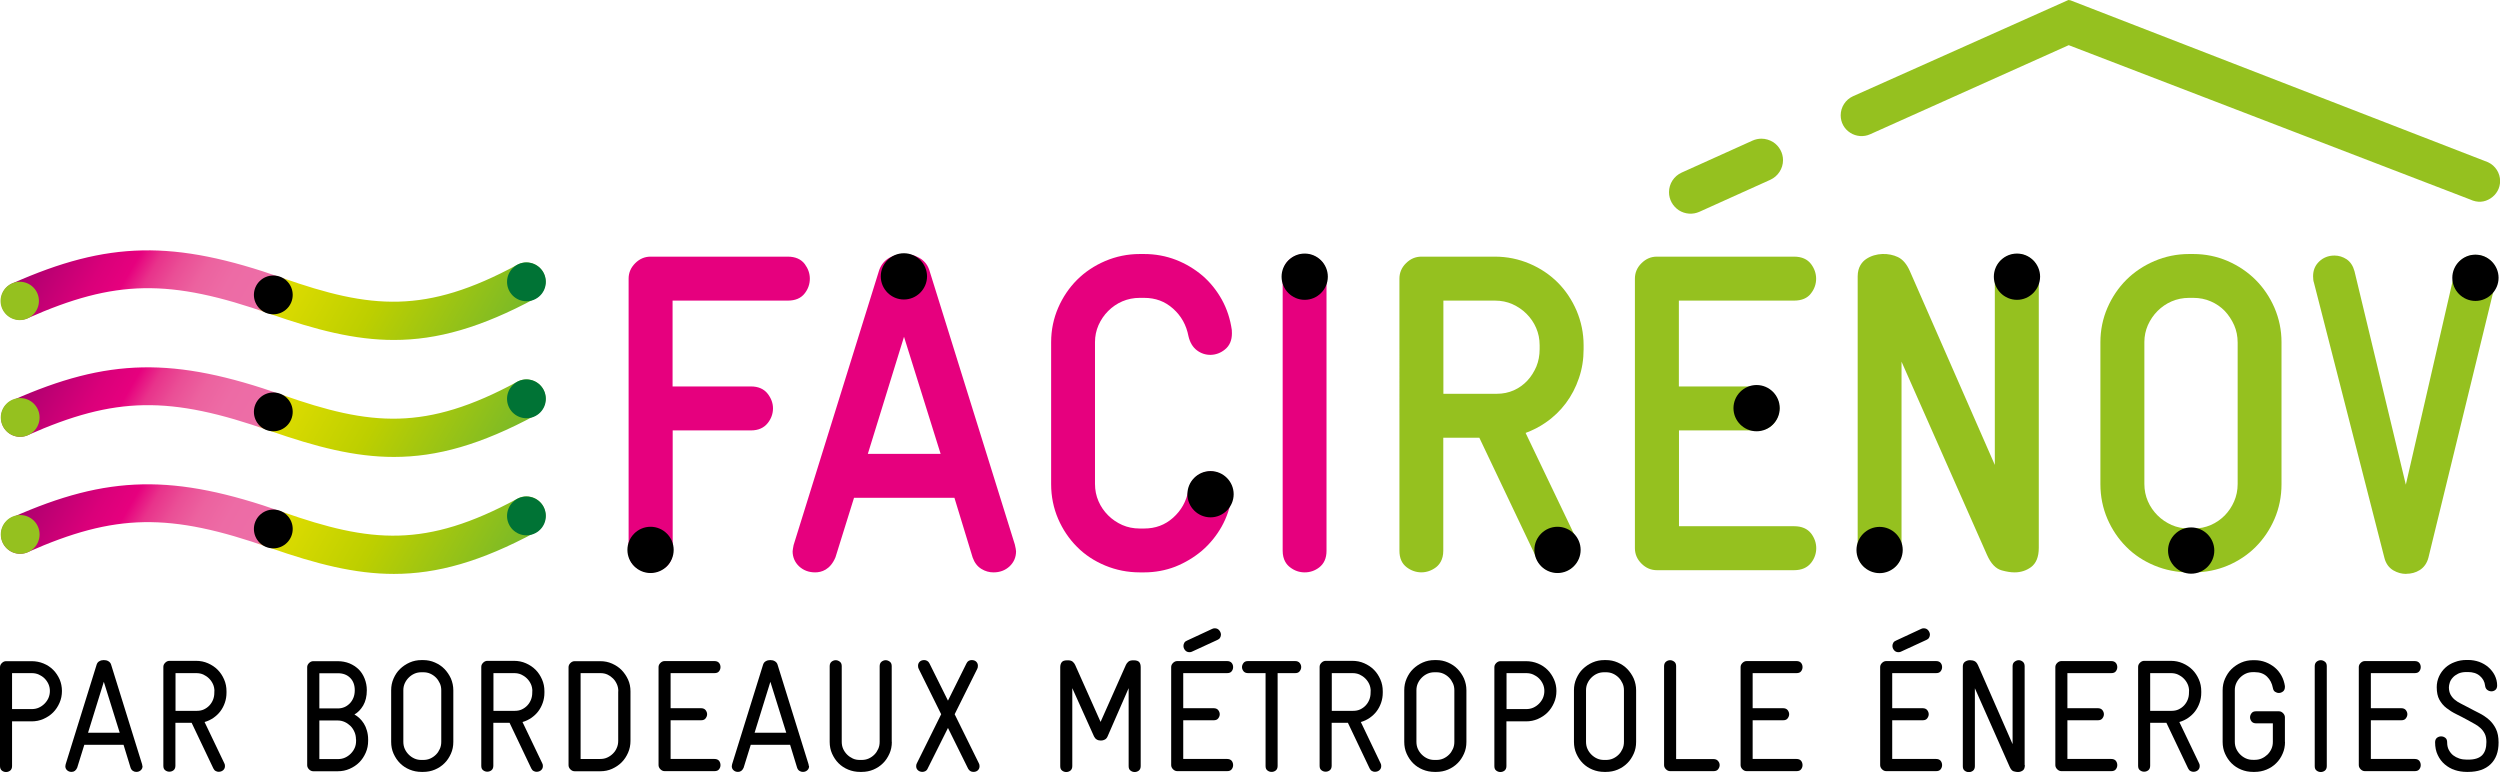 <?xml version="1.0" encoding="utf-8"?>
<!-- Generator: Adobe Illustrator 24.0.1, SVG Export Plug-In . SVG Version: 6.00 Build 0)  -->
<svg version="1.1" id="Calque_1" xmlns="http://www.w3.org/2000/svg" xmlns:xlink="http://www.w3.org/1999/xlink" x="0px" y="0px"
	 viewBox="0 0 228.04 70.42" style="enable-background:new 0 0 228.04 70.42;" xml:space="preserve">
<style type="text/css">
	.st0{fill:#95C11F;}
	.st1{fill:#E6007E;}
	.st2{fill:url(#SVGID_1_);}
	.st3{fill:#007335;}
	.st4{fill:url(#SVGID_2_);}
	.st5{fill:url(#SVGID_3_);}
</style>
<g>
	<g>
		<path class="st0" d="M219.48,52.35c-0.41,0-0.81-0.11-1.18-0.33c-0.4-0.24-0.67-0.62-0.8-1.12l-6.44-25.15
			c-0.05-0.12-0.06-0.28-0.07-0.55c0-0.54,0.18-0.99,0.56-1.35c0.37-0.35,0.83-0.54,1.39-0.54c0,0,0.01,0,0.01,0
			c0.39,0,0.76,0.12,1.1,0.34c0.35,0.24,0.59,0.61,0.72,1.1l4.68,19.46l4.48-19.49c0.13-0.5,0.38-0.88,0.74-1.12
			c0.35-0.23,0.71-0.35,1.08-0.35c0,0,0.01,0,0.01,0c0.55,0,1.02,0.17,1.4,0.52c0.39,0.36,0.59,0.81,0.6,1.35l-0.09,0.5l-6.16,25.25
			c-0.13,0.5-0.4,0.88-0.79,1.13c-0.37,0.23-0.78,0.34-1.23,0.34C219.49,52.35,219.49,52.35,219.48,52.35z"/>
	</g>
</g>
<g>
	<path d="M5.65,63.03c0,0.38-0.07,0.74-0.22,1.08c-0.15,0.34-0.34,0.63-0.59,0.88s-0.54,0.44-0.88,0.59s-0.7,0.22-1.08,0.22H1.1
		v4.08c0,0.18-0.06,0.32-0.17,0.41c-0.12,0.09-0.24,0.13-0.38,0.13s-0.26-0.04-0.38-0.13C0.06,70.2,0,70.06,0,69.88v-9.02
		c0-0.15,0.06-0.27,0.17-0.38s0.24-0.17,0.38-0.17h2.34c0.38,0,0.74,0.07,1.08,0.21c0.34,0.14,0.63,0.33,0.88,0.58
		s0.44,0.54,0.59,0.87C5.58,62.3,5.65,62.66,5.65,63.03z M4.55,63.03c0-0.22-0.04-0.43-0.13-0.63s-0.21-0.37-0.36-0.52
		c-0.15-0.15-0.33-0.26-0.52-0.35c-0.2-0.09-0.41-0.13-0.65-0.13H1.1v3.28h1.79c0.23,0,0.45-0.04,0.65-0.13
		c0.2-0.09,0.37-0.21,0.52-0.36c0.15-0.15,0.27-0.32,0.36-0.52C4.5,63.48,4.55,63.27,4.55,63.03z"/>
	<path d="M13,69.89c0,0.15-0.05,0.27-0.16,0.37s-0.24,0.15-0.41,0.15c-0.11,0-0.21-0.03-0.3-0.09c-0.1-0.06-0.17-0.15-0.22-0.29
		l-0.64-2.09H7.69l-0.65,2.09c-0.11,0.25-0.28,0.38-0.51,0.38c-0.17,0-0.3-0.05-0.41-0.15s-0.16-0.22-0.16-0.37
		c0-0.01,0-0.03,0.01-0.06s0.01-0.07,0.02-0.12l2.83-9.1c0.05-0.14,0.13-0.24,0.25-0.3c0.12-0.07,0.25-0.1,0.4-0.1
		c0.16,0,0.29,0.03,0.41,0.1c0.12,0.07,0.21,0.17,0.25,0.3l2.83,9.1c0.01,0.05,0.02,0.09,0.02,0.12S13,69.88,13,69.89z M9.47,62.19
		l-1.44,4.65h2.89L9.47,62.19z"/>
	<path d="M20.66,63.19c0,0.32-0.05,0.62-0.15,0.91c-0.1,0.29-0.23,0.54-0.41,0.78c-0.17,0.23-0.39,0.43-0.63,0.6
		c-0.25,0.17-0.52,0.3-0.81,0.38l1.8,3.76c0.04,0.07,0.06,0.15,0.06,0.25c0,0.16-0.05,0.28-0.16,0.38c-0.11,0.1-0.25,0.15-0.42,0.15
		c-0.09,0-0.17-0.02-0.26-0.07c-0.09-0.04-0.16-0.12-0.22-0.24l-1.98-4.16h-1.48v3.92c0,0.18-0.06,0.32-0.17,0.41
		c-0.12,0.09-0.24,0.13-0.38,0.13s-0.26-0.04-0.38-0.13c-0.12-0.09-0.17-0.22-0.17-0.41v-9.02c0-0.15,0.06-0.27,0.17-0.38
		s0.24-0.17,0.38-0.17h2.44c0.38,0,0.74,0.07,1.08,0.22s0.63,0.34,0.88,0.59s0.44,0.54,0.59,0.88s0.22,0.7,0.22,1.08V63.19z
		 M19.56,63.06c0-0.23-0.04-0.45-0.13-0.65c-0.09-0.2-0.21-0.37-0.36-0.52s-0.33-0.27-0.52-0.36c-0.2-0.09-0.41-0.13-0.65-0.13
		h-1.89v3.44h1.95c0.23,0,0.45-0.04,0.64-0.13c0.19-0.09,0.36-0.21,0.5-0.36c0.14-0.15,0.25-0.32,0.33-0.52
		c0.08-0.2,0.12-0.41,0.12-0.65V63.06z"/>
	<path d="M33.58,67.58c0,0.38-0.07,0.74-0.22,1.08c-0.15,0.34-0.34,0.63-0.59,0.88s-0.54,0.44-0.88,0.59
		c-0.34,0.15-0.7,0.22-1.08,0.22h-2.24c-0.14,0-0.27-0.06-0.38-0.17s-0.17-0.24-0.17-0.38v-8.94c0-0.15,0.06-0.27,0.17-0.38
		s0.24-0.17,0.38-0.17h2.24c0.39,0,0.74,0.07,1.07,0.2c0.33,0.14,0.6,0.32,0.84,0.55c0.23,0.23,0.41,0.51,0.54,0.84
		s0.2,0.68,0.2,1.05v0.01c0,0.55-0.11,1.01-0.33,1.39c-0.22,0.37-0.49,0.65-0.8,0.82c0.16,0.09,0.31,0.2,0.46,0.34
		s0.28,0.3,0.4,0.49c0.12,0.19,0.21,0.4,0.28,0.65c0.07,0.24,0.11,0.51,0.11,0.8V67.58z M32.36,62.95c0-0.46-0.14-0.84-0.42-1.12
		c-0.28-0.28-0.65-0.42-1.12-0.42h-1.69v3.21h1.69c0.21,0,0.41-0.04,0.6-0.12c0.19-0.08,0.35-0.2,0.49-0.34
		c0.14-0.15,0.25-0.32,0.33-0.52c0.08-0.2,0.12-0.43,0.12-0.67V62.95z M32.47,67.45c0-0.23-0.04-0.46-0.13-0.67s-0.21-0.4-0.36-0.55
		c-0.16-0.15-0.33-0.28-0.53-0.37s-0.41-0.14-0.63-0.14h-1.69v3.52h1.69c0.23,0,0.45-0.04,0.65-0.13c0.2-0.09,0.37-0.21,0.52-0.36
		c0.15-0.15,0.27-0.32,0.36-0.52c0.09-0.2,0.13-0.41,0.13-0.65V67.45z"/>
	<path d="M41.35,67.67c0,0.39-0.07,0.75-0.22,1.08c-0.15,0.33-0.34,0.63-0.59,0.87c-0.25,0.25-0.54,0.44-0.87,0.58
		c-0.33,0.14-0.69,0.21-1.07,0.21h-0.15c-0.38,0-0.74-0.07-1.08-0.21c-0.34-0.14-0.63-0.33-0.88-0.58
		c-0.25-0.25-0.44-0.54-0.59-0.87s-0.22-0.7-0.22-1.08v-4.71c0-0.38,0.07-0.73,0.22-1.07s0.34-0.63,0.59-0.87s0.54-0.44,0.88-0.59
		s0.7-0.22,1.08-0.22h0.15c0.38,0,0.73,0.07,1.07,0.22s0.63,0.34,0.87,0.59s0.44,0.54,0.59,0.87c0.14,0.33,0.22,0.69,0.22,1.07
		V67.67z M40.25,62.97c0-0.23-0.04-0.45-0.13-0.64s-0.2-0.37-0.35-0.52c-0.15-0.15-0.32-0.27-0.52-0.36
		c-0.2-0.09-0.41-0.13-0.65-0.13h-0.15c-0.23,0-0.45,0.04-0.65,0.13c-0.2,0.09-0.37,0.21-0.52,0.36c-0.15,0.15-0.27,0.32-0.36,0.52
		c-0.09,0.2-0.13,0.41-0.13,0.63v4.7c0,0.23,0.04,0.45,0.13,0.65c0.09,0.2,0.21,0.37,0.36,0.52c0.15,0.15,0.32,0.27,0.52,0.36
		c0.2,0.09,0.41,0.13,0.65,0.13h0.15c0.23,0,0.45-0.04,0.65-0.13c0.2-0.09,0.37-0.21,0.52-0.36c0.15-0.15,0.26-0.32,0.35-0.52
		c0.09-0.2,0.13-0.41,0.13-0.65V62.97z"/>
	<path d="M49.66,63.19c0,0.32-0.05,0.62-0.15,0.91c-0.1,0.29-0.23,0.54-0.41,0.78c-0.17,0.23-0.39,0.43-0.63,0.6
		c-0.25,0.17-0.52,0.3-0.81,0.38l1.8,3.76c0.04,0.07,0.06,0.15,0.06,0.25c0,0.16-0.05,0.28-0.16,0.38c-0.11,0.1-0.25,0.15-0.42,0.15
		c-0.09,0-0.17-0.02-0.26-0.07c-0.09-0.04-0.16-0.12-0.22-0.24l-1.98-4.16h-1.48v3.92c0,0.18-0.06,0.32-0.17,0.41
		c-0.12,0.09-0.24,0.13-0.38,0.13s-0.26-0.04-0.38-0.13c-0.12-0.09-0.17-0.22-0.17-0.41v-9.02c0-0.15,0.06-0.27,0.17-0.38
		s0.24-0.17,0.38-0.17h2.44c0.38,0,0.74,0.07,1.08,0.22s0.63,0.34,0.88,0.59s0.44,0.54,0.59,0.88s0.22,0.7,0.22,1.08V63.19z
		 M48.56,63.06c0-0.23-0.04-0.45-0.13-0.65c-0.09-0.2-0.21-0.37-0.36-0.52s-0.33-0.27-0.52-0.36c-0.2-0.09-0.41-0.13-0.65-0.13
		h-1.89v3.44h1.95c0.23,0,0.45-0.04,0.64-0.13c0.19-0.09,0.36-0.21,0.5-0.36c0.14-0.15,0.25-0.32,0.33-0.52
		c0.08-0.2,0.12-0.41,0.12-0.65V63.06z"/>
	<path d="M57.51,67.58c0,0.38-0.07,0.74-0.22,1.08s-0.34,0.63-0.59,0.88s-0.54,0.44-0.87,0.59c-0.33,0.15-0.69,0.22-1.07,0.22h-2.35
		c-0.14,0-0.27-0.06-0.38-0.17s-0.17-0.24-0.17-0.38v-8.94c0-0.15,0.06-0.27,0.17-0.38s0.24-0.17,0.38-0.17h2.35
		c0.38,0,0.73,0.07,1.07,0.22c0.33,0.15,0.63,0.34,0.87,0.59s0.44,0.54,0.59,0.87c0.15,0.33,0.22,0.69,0.22,1.07V67.58z M56.4,63.06
		c0-0.23-0.04-0.45-0.13-0.65c-0.09-0.2-0.2-0.37-0.35-0.52s-0.32-0.27-0.51-0.36c-0.2-0.09-0.41-0.13-0.64-0.13h-1.81v7.83h1.79
		c0.23,0,0.45-0.04,0.64-0.13c0.2-0.09,0.37-0.21,0.52-0.36s0.27-0.32,0.35-0.52c0.09-0.2,0.13-0.41,0.13-0.65V63.06z"/>
	<path d="M65.72,69.79c0,0.14-0.04,0.26-0.13,0.38s-0.23,0.17-0.42,0.17h-4.55c-0.14,0-0.27-0.06-0.38-0.17s-0.17-0.24-0.17-0.38
		v-8.94c0-0.15,0.06-0.27,0.17-0.38s0.24-0.17,0.38-0.17h4.55c0.19,0,0.33,0.06,0.42,0.17s0.13,0.24,0.13,0.38s-0.04,0.26-0.13,0.38
		s-0.23,0.17-0.42,0.17h-4v3.2h2.78c0.18,0,0.32,0.06,0.41,0.17c0.09,0.12,0.14,0.24,0.14,0.38c0,0.14-0.05,0.26-0.14,0.38
		c-0.09,0.12-0.23,0.17-0.41,0.17h-2.78v3.53h4c0.19,0,0.33,0.06,0.42,0.17S65.72,69.66,65.72,69.79z"/>
	<path d="M73.8,69.89c0,0.15-0.05,0.27-0.16,0.37s-0.24,0.15-0.41,0.15c-0.11,0-0.21-0.03-0.3-0.09c-0.1-0.06-0.17-0.15-0.22-0.29
		l-0.64-2.09h-3.59l-0.65,2.09c-0.11,0.25-0.28,0.38-0.51,0.38c-0.17,0-0.3-0.05-0.41-0.15s-0.16-0.22-0.16-0.37
		c0-0.01,0-0.03,0.01-0.06s0.01-0.07,0.02-0.12l2.83-9.1c0.05-0.14,0.13-0.24,0.25-0.3c0.12-0.07,0.25-0.1,0.4-0.1
		c0.16,0,0.29,0.03,0.41,0.1c0.12,0.07,0.21,0.17,0.25,0.3l2.83,9.1c0.01,0.05,0.02,0.09,0.02,0.12S73.8,69.88,73.8,69.89z
		 M70.27,62.19l-1.44,4.65h2.89L70.27,62.19z"/>
	<path d="M81.35,67.67c0,0.39-0.07,0.75-0.22,1.08s-0.34,0.63-0.59,0.87c-0.25,0.25-0.54,0.44-0.87,0.58
		c-0.33,0.14-0.69,0.21-1.07,0.21h-0.15c-0.38,0-0.74-0.07-1.08-0.21c-0.34-0.14-0.63-0.33-0.88-0.58
		c-0.25-0.25-0.44-0.54-0.59-0.87s-0.22-0.7-0.22-1.08v-6.9c0-0.18,0.06-0.32,0.17-0.41s0.24-0.14,0.38-0.14s0.26,0.05,0.38,0.14
		s0.17,0.23,0.17,0.41v6.89c0,0.23,0.04,0.45,0.13,0.65s0.21,0.37,0.36,0.52c0.15,0.15,0.33,0.27,0.52,0.36s0.41,0.13,0.65,0.13
		h0.15c0.23,0,0.45-0.04,0.65-0.13s0.37-0.21,0.52-0.36c0.15-0.15,0.26-0.32,0.35-0.52s0.13-0.41,0.13-0.65v-6.89
		c0-0.18,0.06-0.32,0.17-0.41s0.24-0.14,0.38-0.14c0.13,0,0.26,0.05,0.38,0.14s0.17,0.23,0.17,0.41V67.67z"/>
	<path d="M89.29,69.63c0.04,0.07,0.06,0.16,0.06,0.26c0,0.15-0.05,0.27-0.15,0.37s-0.24,0.15-0.41,0.15c-0.21,0-0.37-0.1-0.48-0.29
		l-1.84-3.72l-1.86,3.72c-0.05,0.11-0.12,0.18-0.2,0.22c-0.09,0.04-0.17,0.07-0.26,0.07c-0.17,0-0.31-0.05-0.42-0.15
		c-0.11-0.1-0.16-0.22-0.16-0.37c0-0.11,0.02-0.19,0.06-0.26l2.22-4.48l-2.05-4.14c-0.04-0.07-0.06-0.16-0.06-0.28
		c0-0.15,0.05-0.27,0.15-0.37s0.24-0.15,0.41-0.15c0.09,0,0.18,0.02,0.27,0.07s0.16,0.13,0.21,0.23l1.69,3.4l1.69-3.4
		c0.05-0.11,0.12-0.18,0.2-0.23s0.18-0.07,0.28-0.07c0.17,0,0.31,0.05,0.41,0.15s0.15,0.22,0.15,0.37c0,0.12-0.02,0.21-0.06,0.28
		l-2.06,4.14L89.29,69.63z"/>
	<path d="M104.05,69.88c0,0.18-0.06,0.32-0.17,0.41c-0.12,0.09-0.24,0.13-0.38,0.13s-0.26-0.04-0.38-0.13
		c-0.12-0.09-0.17-0.22-0.17-0.41v-7.11l-1.92,4.4c-0.06,0.14-0.14,0.23-0.25,0.29s-0.23,0.09-0.36,0.09c-0.3,0-0.51-0.13-0.63-0.38
		l-1.98-4.4v7.11c0,0.18-0.06,0.32-0.17,0.41c-0.12,0.09-0.24,0.13-0.38,0.13s-0.26-0.04-0.38-0.13c-0.12-0.09-0.17-0.22-0.17-0.41
		v-9.02c0-0.19,0.05-0.35,0.14-0.46c0.09-0.12,0.26-0.17,0.52-0.17h0.04c0.19,0,0.34,0.04,0.44,0.13c0.1,0.09,0.17,0.18,0.22,0.29
		l2.32,5.2l2.31-5.2c0.05-0.11,0.12-0.2,0.22-0.29c0.1-0.09,0.25-0.13,0.45-0.13h0.04c0.25,0,0.42,0.06,0.51,0.17
		s0.13,0.27,0.13,0.46V69.88z"/>
	<path d="M112.48,69.79c0,0.14-0.04,0.26-0.13,0.38s-0.23,0.17-0.42,0.17h-4.55c-0.14,0-0.27-0.06-0.38-0.17s-0.17-0.24-0.17-0.38
		v-8.94c0-0.15,0.06-0.27,0.17-0.38s0.24-0.17,0.38-0.17h4.55c0.19,0,0.33,0.06,0.42,0.17s0.13,0.24,0.13,0.38s-0.04,0.26-0.13,0.38
		s-0.23,0.17-0.42,0.17h-4v3.2h2.78c0.18,0,0.32,0.06,0.41,0.17c0.09,0.12,0.14,0.24,0.14,0.38c0,0.14-0.05,0.26-0.14,0.38
		c-0.09,0.12-0.23,0.17-0.41,0.17h-2.78v3.53h4c0.19,0,0.33,0.06,0.42,0.17S112.48,69.66,112.48,69.79z M111.37,57.89
		c0,0.1-0.03,0.19-0.08,0.28c-0.05,0.09-0.13,0.15-0.24,0.2l-2.3,1.06c-0.07,0.04-0.15,0.06-0.25,0.06c-0.17,0-0.3-0.06-0.4-0.18
		s-0.15-0.25-0.15-0.4c0-0.1,0.03-0.19,0.08-0.28c0.05-0.09,0.14-0.16,0.25-0.2l2.28-1.06c0.07-0.04,0.15-0.06,0.25-0.06
		c0.16,0,0.3,0.06,0.4,0.18S111.37,57.75,111.37,57.89z"/>
	<path d="M118.69,60.85c0,0.14-0.05,0.26-0.14,0.38c-0.09,0.12-0.23,0.17-0.41,0.17h-1.6v8.47c0,0.18-0.06,0.32-0.17,0.41
		c-0.12,0.09-0.24,0.13-0.38,0.13c-0.14,0-0.26-0.04-0.38-0.13c-0.12-0.09-0.17-0.22-0.17-0.41v-8.47h-1.6
		c-0.18,0-0.32-0.06-0.41-0.17c-0.09-0.12-0.14-0.24-0.14-0.38s0.05-0.26,0.14-0.38c0.09-0.12,0.23-0.17,0.41-0.17h4.3
		c0.18,0,0.32,0.06,0.41,0.17C118.65,60.59,118.69,60.72,118.69,60.85z"/>
	<path d="M126.13,63.19c0,0.32-0.05,0.62-0.15,0.91c-0.1,0.29-0.23,0.54-0.41,0.78c-0.17,0.23-0.39,0.43-0.63,0.6
		c-0.25,0.17-0.52,0.3-0.81,0.38l1.8,3.76c0.04,0.07,0.06,0.15,0.06,0.25c0,0.16-0.05,0.28-0.16,0.38c-0.11,0.1-0.25,0.15-0.42,0.15
		c-0.09,0-0.17-0.02-0.26-0.07c-0.09-0.04-0.16-0.12-0.22-0.24l-1.98-4.16h-1.48v3.92c0,0.18-0.06,0.32-0.17,0.41
		c-0.12,0.09-0.24,0.13-0.38,0.13s-0.26-0.04-0.38-0.13c-0.12-0.09-0.17-0.22-0.17-0.41v-9.02c0-0.15,0.06-0.27,0.17-0.38
		s0.24-0.17,0.38-0.17h2.44c0.38,0,0.74,0.07,1.08,0.22s0.63,0.34,0.88,0.59s0.44,0.54,0.59,0.88s0.22,0.7,0.22,1.08V63.19z
		 M125.03,63.06c0-0.23-0.04-0.45-0.13-0.65c-0.09-0.2-0.21-0.37-0.36-0.52s-0.33-0.27-0.52-0.36c-0.2-0.09-0.41-0.13-0.65-0.13
		h-1.89v3.44h1.95c0.23,0,0.45-0.04,0.64-0.13c0.19-0.09,0.36-0.21,0.5-0.36c0.14-0.15,0.25-0.32,0.33-0.52
		c0.08-0.2,0.12-0.41,0.12-0.65V63.06z"/>
	<path d="M133.76,67.67c0,0.39-0.07,0.75-0.22,1.08c-0.15,0.33-0.34,0.63-0.59,0.87c-0.25,0.25-0.54,0.44-0.87,0.58
		c-0.33,0.14-0.69,0.21-1.07,0.21h-0.15c-0.38,0-0.74-0.07-1.08-0.21c-0.34-0.14-0.63-0.33-0.88-0.58
		c-0.25-0.25-0.44-0.54-0.59-0.87s-0.22-0.7-0.22-1.08v-4.71c0-0.38,0.07-0.73,0.22-1.07s0.34-0.63,0.59-0.87s0.54-0.44,0.88-0.59
		s0.7-0.22,1.08-0.22h0.15c0.38,0,0.73,0.07,1.07,0.22s0.63,0.34,0.87,0.59s0.44,0.54,0.59,0.87c0.14,0.33,0.22,0.69,0.22,1.07
		V67.67z M132.66,62.97c0-0.23-0.04-0.45-0.13-0.64s-0.2-0.37-0.35-0.52c-0.15-0.15-0.32-0.27-0.52-0.36
		c-0.2-0.09-0.41-0.13-0.65-0.13h-0.15c-0.23,0-0.45,0.04-0.65,0.13c-0.2,0.09-0.37,0.21-0.52,0.36c-0.15,0.15-0.27,0.32-0.36,0.52
		c-0.09,0.2-0.13,0.41-0.13,0.63v4.7c0,0.23,0.04,0.45,0.13,0.65c0.09,0.2,0.21,0.37,0.36,0.52c0.15,0.15,0.32,0.27,0.52,0.36
		c0.2,0.09,0.41,0.13,0.65,0.13h0.15c0.23,0,0.45-0.04,0.65-0.13c0.2-0.09,0.37-0.21,0.52-0.36c0.15-0.15,0.26-0.32,0.35-0.52
		c0.09-0.2,0.13-0.41,0.13-0.65V62.97z"/>
	<path d="M141.97,63.03c0,0.38-0.07,0.74-0.22,1.08c-0.15,0.34-0.34,0.63-0.59,0.88s-0.54,0.44-0.88,0.59s-0.7,0.22-1.08,0.22h-1.79
		v4.08c0,0.18-0.06,0.32-0.17,0.41c-0.12,0.09-0.24,0.13-0.38,0.13s-0.26-0.04-0.38-0.13c-0.12-0.09-0.17-0.22-0.17-0.41v-9.02
		c0-0.15,0.06-0.27,0.17-0.38s0.24-0.17,0.38-0.17h2.34c0.38,0,0.74,0.07,1.08,0.21c0.34,0.14,0.63,0.33,0.88,0.58
		s0.44,0.54,0.59,0.87C141.9,62.3,141.97,62.66,141.97,63.03z M140.87,63.03c0-0.22-0.04-0.43-0.13-0.63s-0.21-0.37-0.36-0.52
		c-0.15-0.15-0.33-0.26-0.52-0.35c-0.2-0.09-0.41-0.13-0.65-0.13h-1.79v3.28h1.79c0.23,0,0.45-0.04,0.65-0.13
		c0.2-0.09,0.37-0.21,0.52-0.36c0.15-0.15,0.27-0.32,0.36-0.52C140.82,63.48,140.87,63.27,140.87,63.03z"/>
	<path d="M149.24,67.67c0,0.39-0.07,0.75-0.22,1.08c-0.15,0.33-0.34,0.63-0.59,0.87c-0.25,0.25-0.54,0.44-0.87,0.58
		c-0.33,0.14-0.69,0.21-1.07,0.21h-0.15c-0.38,0-0.74-0.07-1.08-0.21c-0.34-0.14-0.63-0.33-0.88-0.58
		c-0.25-0.25-0.44-0.54-0.59-0.87s-0.22-0.7-0.22-1.08v-4.71c0-0.38,0.07-0.73,0.22-1.07s0.34-0.63,0.59-0.87s0.54-0.44,0.88-0.59
		s0.7-0.22,1.08-0.22h0.15c0.38,0,0.73,0.07,1.07,0.22s0.63,0.34,0.87,0.59s0.44,0.54,0.59,0.87c0.14,0.33,0.22,0.69,0.22,1.07
		V67.67z M148.13,62.97c0-0.23-0.04-0.45-0.13-0.64s-0.2-0.37-0.35-0.52c-0.15-0.15-0.32-0.27-0.52-0.36
		c-0.2-0.09-0.41-0.13-0.65-0.13h-0.15c-0.23,0-0.45,0.04-0.65,0.13c-0.2,0.09-0.37,0.21-0.52,0.36c-0.15,0.15-0.27,0.32-0.36,0.52
		c-0.09,0.2-0.13,0.41-0.13,0.63v4.7c0,0.23,0.04,0.45,0.13,0.65c0.09,0.2,0.21,0.37,0.36,0.52c0.15,0.15,0.32,0.27,0.52,0.36
		c0.2,0.09,0.41,0.13,0.65,0.13h0.15c0.23,0,0.45-0.04,0.65-0.13c0.2-0.09,0.37-0.21,0.52-0.36c0.15-0.15,0.26-0.32,0.35-0.52
		c0.09-0.2,0.13-0.41,0.13-0.65V62.97z"/>
	<path d="M156.86,69.79c0,0.14-0.05,0.26-0.14,0.38c-0.09,0.12-0.23,0.17-0.41,0.17h-3.97c-0.14,0-0.27-0.06-0.38-0.17
		s-0.17-0.24-0.17-0.38v-9.02c0-0.18,0.06-0.32,0.17-0.41s0.24-0.14,0.38-0.14s0.26,0.05,0.38,0.14s0.17,0.23,0.17,0.41v8.47h3.41
		c0.18,0,0.32,0.06,0.41,0.17C156.82,69.53,156.86,69.66,156.86,69.79z"/>
	<path d="M164.42,69.79c0,0.14-0.04,0.26-0.13,0.38s-0.23,0.17-0.42,0.17h-4.55c-0.14,0-0.27-0.06-0.38-0.17s-0.17-0.24-0.17-0.38
		v-8.94c0-0.15,0.06-0.27,0.17-0.38s0.24-0.17,0.38-0.17h4.55c0.19,0,0.33,0.06,0.42,0.17s0.13,0.24,0.13,0.38s-0.04,0.26-0.13,0.38
		s-0.23,0.17-0.42,0.17h-4v3.2h2.78c0.18,0,0.32,0.06,0.41,0.17c0.09,0.12,0.14,0.24,0.14,0.38c0,0.14-0.05,0.26-0.14,0.38
		c-0.09,0.12-0.23,0.17-0.41,0.17h-2.78v3.53h4c0.19,0,0.33,0.06,0.42,0.17S164.42,69.66,164.42,69.79z"/>
	<path d="M177.15,69.79c0,0.14-0.04,0.26-0.13,0.38s-0.23,0.17-0.42,0.17h-4.55c-0.14,0-0.27-0.06-0.38-0.17s-0.17-0.24-0.17-0.38
		v-8.94c0-0.15,0.06-0.27,0.17-0.38s0.24-0.17,0.38-0.17h4.55c0.19,0,0.33,0.06,0.42,0.17s0.13,0.24,0.13,0.38s-0.04,0.26-0.13,0.38
		s-0.23,0.17-0.42,0.17h-4v3.2h2.78c0.18,0,0.32,0.06,0.41,0.17c0.09,0.12,0.14,0.24,0.14,0.38c0,0.14-0.05,0.26-0.14,0.38
		c-0.09,0.12-0.23,0.17-0.41,0.17h-2.78v3.53h4c0.19,0,0.33,0.06,0.42,0.17S177.15,69.66,177.15,69.79z M176.04,57.89
		c0,0.1-0.03,0.19-0.08,0.28c-0.05,0.09-0.13,0.15-0.24,0.2l-2.3,1.06c-0.07,0.04-0.15,0.06-0.25,0.06c-0.17,0-0.3-0.06-0.4-0.18
		s-0.15-0.25-0.15-0.4c0-0.1,0.03-0.19,0.08-0.28c0.05-0.09,0.14-0.16,0.25-0.2l2.28-1.06c0.07-0.04,0.15-0.06,0.25-0.06
		c0.16,0,0.3,0.06,0.4,0.18S176.04,57.75,176.04,57.89z"/>
	<path d="M184.7,69.78c0,0.24-0.06,0.41-0.19,0.5s-0.27,0.14-0.44,0.14c-0.11,0-0.23-0.02-0.38-0.06c-0.15-0.04-0.27-0.18-0.38-0.42
		l-3.17-7.16v7.11c0,0.18-0.06,0.32-0.17,0.41c-0.12,0.09-0.24,0.13-0.38,0.13s-0.26-0.04-0.38-0.13c-0.12-0.09-0.17-0.22-0.17-0.41
		v-9.1c0-0.19,0.07-0.34,0.2-0.43s0.29-0.14,0.45-0.14c0.16,0,0.31,0.03,0.43,0.09c0.12,0.06,0.22,0.18,0.31,0.38l3.15,7.19v-7.11
		c0-0.18,0.06-0.32,0.18-0.41s0.25-0.14,0.38-0.14s0.26,0.05,0.37,0.14s0.17,0.23,0.17,0.41V69.78z"/>
	<path d="M193.13,69.79c0,0.14-0.04,0.26-0.13,0.38s-0.23,0.17-0.42,0.17h-4.55c-0.14,0-0.27-0.06-0.38-0.17s-0.17-0.24-0.17-0.38
		v-8.94c0-0.15,0.06-0.27,0.17-0.38s0.24-0.17,0.38-0.17h4.55c0.19,0,0.33,0.06,0.42,0.17s0.13,0.24,0.13,0.38s-0.04,0.26-0.13,0.38
		s-0.23,0.17-0.42,0.17h-4v3.2h2.78c0.18,0,0.32,0.06,0.41,0.17c0.09,0.12,0.14,0.24,0.14,0.38c0,0.14-0.05,0.26-0.14,0.38
		c-0.09,0.12-0.23,0.17-0.41,0.17h-2.78v3.53h4c0.19,0,0.33,0.06,0.42,0.17S193.13,69.66,193.13,69.79z"/>
	<path d="M200.79,63.19c0,0.32-0.05,0.62-0.15,0.91c-0.1,0.29-0.23,0.54-0.41,0.78c-0.17,0.23-0.39,0.43-0.63,0.6
		c-0.25,0.17-0.52,0.3-0.81,0.38l1.8,3.76c0.04,0.07,0.06,0.15,0.06,0.25c0,0.16-0.05,0.28-0.16,0.38c-0.11,0.1-0.25,0.15-0.42,0.15
		c-0.09,0-0.17-0.02-0.26-0.07c-0.09-0.04-0.16-0.12-0.22-0.24l-1.98-4.16h-1.48v3.92c0,0.18-0.06,0.32-0.17,0.41
		c-0.12,0.09-0.24,0.13-0.38,0.13s-0.26-0.04-0.38-0.13c-0.12-0.09-0.17-0.22-0.17-0.41v-9.02c0-0.15,0.06-0.27,0.17-0.38
		s0.24-0.17,0.38-0.17h2.44c0.38,0,0.74,0.07,1.08,0.22s0.63,0.34,0.88,0.59s0.44,0.54,0.59,0.88s0.22,0.7,0.22,1.08V63.19z
		 M199.68,63.06c0-0.23-0.04-0.45-0.13-0.65c-0.09-0.2-0.21-0.37-0.36-0.52s-0.33-0.27-0.52-0.36c-0.2-0.09-0.41-0.13-0.65-0.13
		h-1.89v3.44h1.95c0.23,0,0.45-0.04,0.64-0.13c0.19-0.09,0.36-0.21,0.5-0.36c0.14-0.15,0.25-0.32,0.33-0.52
		c0.08-0.2,0.12-0.41,0.12-0.65V63.06z"/>
	<path d="M208.43,67.67c0,0.39-0.07,0.75-0.22,1.08c-0.14,0.33-0.34,0.63-0.59,0.87c-0.25,0.25-0.54,0.44-0.88,0.58
		c-0.34,0.14-0.7,0.21-1.08,0.21h-0.15c-0.38,0-0.74-0.07-1.08-0.21c-0.34-0.14-0.63-0.33-0.88-0.58c-0.25-0.25-0.44-0.54-0.59-0.87
		s-0.22-0.7-0.22-1.08v-4.69c0-0.39,0.07-0.75,0.22-1.08s0.34-0.63,0.59-0.87s0.54-0.44,0.88-0.59s0.7-0.22,1.08-0.22h0.15
		c0.35,0,0.68,0.06,1,0.18c0.31,0.12,0.6,0.29,0.84,0.49c0.25,0.21,0.45,0.46,0.61,0.75c0.16,0.29,0.26,0.61,0.31,0.94v0.09
		c0,0.17-0.06,0.31-0.17,0.4c-0.12,0.09-0.24,0.14-0.38,0.14c-0.13,0-0.24-0.04-0.35-0.11s-0.17-0.19-0.2-0.36
		c-0.08-0.41-0.25-0.75-0.53-1.02c-0.28-0.27-0.65-0.41-1.13-0.41h-0.15c-0.23,0-0.45,0.04-0.65,0.13c-0.2,0.09-0.37,0.21-0.52,0.36
		c-0.15,0.15-0.27,0.32-0.36,0.52c-0.09,0.2-0.13,0.41-0.13,0.63v4.7c0,0.23,0.04,0.45,0.13,0.65c0.09,0.2,0.21,0.37,0.36,0.52
		c0.15,0.15,0.32,0.27,0.52,0.36c0.2,0.09,0.41,0.13,0.65,0.13h0.15c0.23,0,0.45-0.04,0.65-0.13c0.2-0.09,0.37-0.21,0.52-0.35
		c0.15-0.15,0.27-0.32,0.36-0.52c0.09-0.2,0.13-0.41,0.13-0.64v-1.69h-1.53c-0.18,0-0.32-0.06-0.41-0.17
		c-0.09-0.12-0.14-0.24-0.14-0.38s0.05-0.26,0.14-0.38c0.09-0.12,0.23-0.17,0.41-0.17h2.08c0.15,0,0.27,0.06,0.38,0.17
		s0.17,0.24,0.17,0.38V67.67z"/>
	<path d="M212.24,69.88c0,0.18-0.06,0.32-0.17,0.41c-0.12,0.09-0.24,0.13-0.38,0.13s-0.26-0.04-0.38-0.13
		c-0.12-0.09-0.17-0.22-0.17-0.41v-9.11c0-0.18,0.06-0.32,0.17-0.41s0.24-0.14,0.38-0.14s0.26,0.05,0.38,0.14s0.17,0.23,0.17,0.41
		V69.88z"/>
	<path d="M220.81,69.79c0,0.14-0.04,0.26-0.13,0.38s-0.23,0.17-0.42,0.17h-4.55c-0.14,0-0.27-0.06-0.38-0.17s-0.17-0.24-0.17-0.38
		v-8.94c0-0.15,0.06-0.27,0.17-0.38s0.24-0.17,0.38-0.17h4.55c0.19,0,0.33,0.06,0.42,0.17s0.13,0.24,0.13,0.38s-0.04,0.26-0.13,0.38
		s-0.23,0.17-0.42,0.17h-4v3.2h2.78c0.18,0,0.32,0.06,0.41,0.17c0.09,0.12,0.14,0.24,0.14,0.38c0,0.14-0.05,0.26-0.14,0.38
		c-0.09,0.12-0.23,0.17-0.41,0.17h-2.78v3.53h4c0.19,0,0.33,0.06,0.42,0.17S220.81,69.66,220.81,69.79z"/>
	<path d="M227.91,67.73c0,0.85-0.24,1.51-0.73,1.98s-1.17,0.7-2.05,0.7h-0.13c-0.38,0-0.74-0.06-1.08-0.17s-0.65-0.29-0.92-0.52
		s-0.48-0.51-0.64-0.85c-0.16-0.33-0.24-0.72-0.24-1.16c0-0.18,0.06-0.32,0.17-0.41c0.12-0.09,0.24-0.13,0.38-0.13
		s0.26,0.04,0.38,0.13s0.17,0.23,0.17,0.42c0,0.26,0.05,0.49,0.15,0.68c0.1,0.19,0.23,0.36,0.39,0.49c0.17,0.13,0.36,0.23,0.57,0.3
		c0.22,0.07,0.44,0.1,0.68,0.1h0.15c0.58,0,1-0.14,1.26-0.41c0.26-0.28,0.38-0.67,0.38-1.2c0-0.3-0.05-0.55-0.15-0.75
		s-0.23-0.37-0.38-0.51c-0.16-0.15-0.34-0.28-0.55-0.39c-0.21-0.12-0.42-0.24-0.65-0.36c-0.35-0.19-0.69-0.37-1.02-0.53
		c-0.33-0.16-0.63-0.35-0.9-0.56s-0.48-0.47-0.64-0.76c-0.16-0.29-0.24-0.67-0.24-1.14c0-0.35,0.07-0.67,0.21-0.98
		c0.14-0.3,0.33-0.57,0.57-0.79c0.24-0.22,0.53-0.4,0.87-0.52c0.33-0.13,0.69-0.19,1.07-0.19h0.15c0.35,0,0.68,0.06,1,0.17
		c0.32,0.12,0.6,0.28,0.84,0.49c0.24,0.21,0.44,0.46,0.58,0.74c0.14,0.29,0.22,0.59,0.22,0.92c0,0.18-0.05,0.32-0.16,0.41
		c-0.11,0.09-0.23,0.13-0.36,0.13s-0.26-0.04-0.38-0.13c-0.12-0.09-0.18-0.22-0.2-0.39c-0.04-0.36-0.2-0.65-0.48-0.89
		s-0.64-0.35-1.09-0.35h-0.13c-0.3,0-0.55,0.05-0.76,0.15c-0.2,0.1-0.37,0.22-0.49,0.36c-0.13,0.14-0.22,0.29-0.27,0.45
		c-0.05,0.16-0.08,0.3-0.08,0.43c0,0.26,0.05,0.48,0.15,0.67c0.1,0.18,0.23,0.34,0.39,0.47s0.34,0.25,0.55,0.35s0.4,0.21,0.6,0.31
		c0.36,0.19,0.71,0.38,1.06,0.55c0.34,0.17,0.65,0.38,0.91,0.61s0.47,0.51,0.63,0.84C227.83,66.82,227.91,67.23,227.91,67.73z"/>
</g>
<g>
	<path class="st1" d="M59.34,52.21c-0.48,0-0.93-0.15-1.33-0.46c-0.45-0.34-0.67-0.84-0.67-1.51V25.41c0-0.53,0.2-1,0.6-1.4
		c0.4-0.4,0.87-0.6,1.4-0.6h12.52c0.69,0,1.21,0.23,1.55,0.68c0.3,0.41,0.46,0.85,0.46,1.33s-0.15,0.93-0.46,1.33
		c-0.34,0.45-0.86,0.67-1.55,0.67H61.35v7.83h7.15c0.66,0,1.17,0.22,1.52,0.66c0.32,0.41,0.49,0.86,0.49,1.34s-0.16,0.94-0.48,1.34
		c-0.35,0.44-0.86,0.67-1.52,0.67h-7.15v10.99c0,0.67-0.23,1.17-0.67,1.51C60.26,52.06,59.82,52.21,59.34,52.21z"/>
</g>
<g>
	<path class="st1" d="M90.62,52.21c-0.38,0-0.75-0.1-1.09-0.31c-0.37-0.22-0.64-0.57-0.81-1.05l-1.66-5.44h-9.16l-1.69,5.42
		c-0.48,1.15-1.28,1.38-1.86,1.38c-0.58,0-1.07-0.19-1.46-0.55c-0.39-0.37-0.59-0.84-0.59-1.37c0-0.04,0.01-0.12,0.03-0.24
		c0.01-0.08,0.03-0.19,0.06-0.33l7.81-25.09c0.18-0.5,0.49-0.87,0.93-1.12c0.83-0.46,1.92-0.44,2.71,0c0.44,0.25,0.75,0.61,0.92,1.1
		l7.81,25.06c0.04,0.19,0.06,0.3,0.08,0.38c0.02,0.12,0.03,0.2,0.03,0.24c0,0.54-0.2,1-0.59,1.37
		C91.69,52.03,91.2,52.21,90.62,52.21z M79.16,41.4h6.64l-3.34-10.68L79.16,41.4z"/>
</g>
<g>
	<path class="st1" d="M104.37,52.21h-0.4c-1.1,0-2.16-0.21-3.15-0.62c-0.99-0.41-1.86-0.98-2.58-1.71c-0.72-0.72-1.3-1.58-1.72-2.55
		c-0.42-0.98-0.64-2.04-0.64-3.17V31.21c0-1.1,0.22-2.16,0.64-3.13c0.42-0.97,1-1.83,1.72-2.55c0.72-0.72,1.59-1.3,2.57-1.72
		c0.99-0.42,2.05-0.64,3.15-0.64h0.4c1.02,0,1.99,0.18,2.9,0.53c0.9,0.35,1.71,0.84,2.42,1.44c0.71,0.61,1.3,1.35,1.77,2.19
		c0.47,0.85,0.77,1.78,0.91,2.77l0.01,0.31c0,0.63-0.21,1.13-0.64,1.47c-0.76,0.63-1.81,0.65-2.56,0.07
		c-0.37-0.28-0.63-0.71-0.76-1.27c-0.2-1.04-0.66-1.86-1.41-2.53c-0.74-0.66-1.6-0.98-2.64-0.98h-0.4c-0.57,0-1.1,0.11-1.59,0.32
		c-0.49,0.21-0.92,0.51-1.29,0.88s-0.66,0.8-0.88,1.29c-0.21,0.48-0.32,1-0.32,1.54v12.94c0,0.57,0.11,1.1,0.32,1.58
		c0.21,0.49,0.51,0.92,0.88,1.29c0.37,0.37,0.8,0.66,1.29,0.88c0.48,0.21,1.01,0.32,1.59,0.32h0.4c1.03,0,1.9-0.32,2.64-0.98
		c0.75-0.67,1.21-1.49,1.4-2.51c0.14-0.59,0.4-1.02,0.79-1.3c0.81-0.59,1.79-0.53,2.53,0.08c0.42,0.35,0.64,0.85,0.64,1.48
		l-0.01,0.35c-0.14,0.96-0.45,1.87-0.92,2.71c-0.47,0.83-1.07,1.57-1.79,2.19c-0.72,0.61-1.54,1.1-2.44,1.46
		C106.32,52.03,105.36,52.21,104.37,52.21z"/>
</g>
<g>
	<path class="st1" d="M119.01,52.21c-0.48,0-0.93-0.15-1.33-0.46c-0.31-0.23-0.68-0.68-0.68-1.51V25.17c0-0.66,0.22-1.17,0.66-1.52
		c0.81-0.64,1.87-0.64,2.68,0c0.44,0.35,0.66,0.86,0.66,1.52v25.08c0,0.67-0.23,1.17-0.67,1.51
		C119.94,52.06,119.49,52.21,119.01,52.21z"/>
</g>
<g>
	<path class="st0" d="M142.01,52.21c-0.31,0-0.63-0.08-0.94-0.23c-0.34-0.17-0.61-0.46-0.82-0.88l-5.31-11.17h-3.29v10.31
		c0,0.83-0.37,1.28-0.67,1.51c-0.81,0.61-1.85,0.61-2.66,0c-0.45-0.34-0.67-0.84-0.67-1.51V25.41c0-0.53,0.2-1.01,0.6-1.4
		c0.4-0.4,0.87-0.6,1.4-0.6h6.72c1.1,0,2.16,0.22,3.15,0.64c0.99,0.42,1.85,1,2.57,1.72s1.3,1.59,1.72,2.57
		c0.42,0.99,0.64,2.05,0.64,3.15v0.36c0,0.93-0.14,1.82-0.43,2.65c-0.28,0.83-0.68,1.6-1.19,2.28c-0.51,0.68-1.13,1.28-1.85,1.77
		c-0.56,0.39-1.17,0.7-1.82,0.94l4.72,9.86c0.13,0.23,0.21,0.54,0.21,0.89c0,0.56-0.2,1.04-0.59,1.41
		C143.12,52.03,142.62,52.21,142.01,52.21z M131.66,35.92h4.87c0.57,0,1.09-0.11,1.56-0.32c0.47-0.21,0.88-0.51,1.22-0.87
		c0.35-0.37,0.62-0.81,0.83-1.29c0.2-0.49,0.3-1.02,0.3-1.59v-0.36c0-0.57-0.11-1.1-0.32-1.58c-0.21-0.49-0.51-0.92-0.88-1.29
		c-0.37-0.37-0.8-0.66-1.29-0.88c-0.48-0.21-1.01-0.32-1.58-0.32h-4.71V35.92z"/>
</g>
<g>
	<path class="st0" d="M163.65,52.01h-12.52c-0.53,0-1-0.2-1.4-0.6c-0.4-0.4-0.6-0.87-0.6-1.4v-24.6c0-0.53,0.2-1.01,0.6-1.4
		c0.4-0.4,0.87-0.6,1.4-0.6h12.52c0.69,0,1.21,0.23,1.55,0.68c0.3,0.4,0.46,0.85,0.46,1.33c0,0.48-0.15,0.93-0.46,1.33
		c-0.33,0.45-0.86,0.67-1.55,0.67h-10.51v7.83h7.15c0.66,0,1.17,0.22,1.52,0.66c0.32,0.41,0.49,0.86,0.49,1.34s-0.16,0.93-0.48,1.34
		c-0.35,0.44-0.86,0.67-1.52,0.67h-7.15V48h10.51c0.69,0,1.21,0.23,1.55,0.67c0.3,0.4,0.46,0.85,0.46,1.33
		c0,0.48-0.15,0.93-0.46,1.33C164.86,51.78,164.34,52.01,163.65,52.01z"/>
</g>
<g>
	<path class="st0" d="M183.76,52.21c-0.34,0-0.72-0.06-1.16-0.18c-0.56-0.15-1-0.62-1.36-1.43l-7.79-17.61v17.26
		c0,0.67-0.23,1.17-0.67,1.51c-0.81,0.61-1.85,0.61-2.66,0c-0.45-0.34-0.67-0.84-0.67-1.51V25.21c0-0.87,0.42-1.34,0.77-1.58
		c0.89-0.6,2.09-0.57,2.9-0.18c0.44,0.21,0.81,0.64,1.09,1.28l7.75,17.68V25.17c0-0.83,0.38-1.29,0.69-1.53
		c0.84-0.64,1.9-0.64,2.68,0.01c0.42,0.35,0.64,0.86,0.64,1.52v24.8c0,0.83-0.24,1.42-0.72,1.77
		C184.82,52.05,184.32,52.21,183.76,52.21z"/>
</g>
<g>
	<path class="st0" d="M200.08,52.21h-0.4c-1.1,0-2.16-0.21-3.15-0.62c-0.99-0.41-1.86-0.98-2.58-1.71c-0.72-0.72-1.3-1.58-1.72-2.55
		c-0.42-0.98-0.64-2.04-0.64-3.17V31.21c0-1.1,0.22-2.16,0.64-3.13c0.42-0.97,1-1.83,1.72-2.55c0.72-0.72,1.59-1.3,2.57-1.72
		c0.99-0.42,2.05-0.64,3.15-0.64h0.4c1.1,0,2.16,0.22,3.13,0.64c0.97,0.42,1.83,1,2.55,1.72c0.72,0.72,1.3,1.58,1.72,2.55
		c0.42,0.98,0.64,2.03,0.64,3.13v12.96c0,1.13-0.22,2.2-0.64,3.17c-0.42,0.97-1,1.83-1.72,2.55c-0.72,0.72-1.58,1.29-2.55,1.7
		C202.23,52,201.18,52.21,200.08,52.21z M199.68,27.17c-0.57,0-1.1,0.11-1.59,0.32c-0.49,0.21-0.92,0.51-1.29,0.88
		s-0.66,0.8-0.88,1.29c-0.21,0.48-0.32,1-0.32,1.54v12.94c0,0.57,0.11,1.1,0.32,1.58c0.21,0.49,0.51,0.92,0.88,1.29
		c0.37,0.37,0.8,0.66,1.29,0.88c0.48,0.21,1.01,0.32,1.59,0.32h0.4c0.57,0,1.1-0.11,1.58-0.32c0.49-0.21,0.91-0.51,1.27-0.87
		c0.36-0.37,0.65-0.8,0.86-1.29c0.21-0.48,0.32-1.01,0.32-1.58V31.24c0-0.57-0.11-1.1-0.32-1.58c-0.22-0.49-0.51-0.93-0.86-1.3
		c-0.35-0.36-0.78-0.66-1.27-0.87c-0.48-0.21-1.02-0.32-1.58-0.32H199.68z"/>
</g>
<g>
	<path d="M59.34,52.27c-1.16,0-2.11-0.95-2.11-2.11c0-1.16,0.95-2.11,2.11-2.11c1.16,0,2.11,0.95,2.11,2.11
		C61.45,51.32,60.51,52.27,59.34,52.27z"/>
</g>
<g>
	<path d="M82.45,27.32c-1.16,0-2.11-0.95-2.11-2.11c0-1.16,0.95-2.11,2.11-2.11s2.11,0.95,2.11,2.11
		C84.56,26.37,83.61,27.32,82.45,27.32z"/>
</g>
<path class="st0" d="M188.7,4.12l36.6,14.07c0.7,0.33,1.33,0.26,1.87-0.09c0.55-0.35,0.88-0.94,0.88-1.59c0-0.72-0.43-1.4-1.1-1.71
	L188.86,0.03L188.67,0l-19.65,8.78c-0.68,0.31-1.12,0.99-1.12,1.74c0,0.65,0.32,1.24,0.87,1.59c0.54,0.35,1.23,0.4,1.81,0.14
	L188.7,4.12z"/>
<path class="st0" d="M160.67,12.65c-0.27,0-0.55,0.06-0.8,0.17l-6.47,2.92c-0.71,0.32-1.16,1.02-1.16,1.79
	c0,0.67,0.34,1.28,0.9,1.65c0.56,0.36,1.27,0.41,1.87,0.14l6.47-2.92c0.7-0.32,1.16-1.02,1.16-1.79c0-0.67-0.34-1.28-0.9-1.65
	C161.41,12.76,161.04,12.65,160.67,12.65z"/>
<g>
	<g>
		<linearGradient id="SVGID_1_" gradientUnits="userSpaceOnUse" x1="6.487" y1="37.24" x2="43.371" y2="58.535">
			<stop  offset="0.012" style="stop-color:#AA026D"/>
			<stop  offset="0.056" style="stop-color:#BA0072"/>
			<stop  offset="0.155" style="stop-color:#DA007A"/>
			<stop  offset="0.213" style="stop-color:#E6007E"/>
			<stop  offset="0.254" style="stop-color:#E8338B"/>
			<stop  offset="0.3" style="stop-color:#EA4F96"/>
			<stop  offset="0.35" style="stop-color:#EC629F"/>
			<stop  offset="0.407" style="stop-color:#ED6BA5"/>
			<stop  offset="0.489" style="stop-color:#ED6EA7"/>
			<stop  offset="0.513" style="stop-color:#DEDC00"/>
			<stop  offset="0.704" style="stop-color:#BDCF00"/>
			<stop  offset="1" style="stop-color:#76B82A"/>
		</linearGradient>
		<path class="st2" d="M35.93,52.35c-3.56,0-7.09-0.91-11.3-2.38c-9.18-3.23-14.13-3.14-22.09,0.39c-0.88,0.39-1.9-0.01-2.29-0.88
			c-0.39-0.88,0.01-1.91,0.88-2.29c8.72-3.87,14.71-3.99,24.65-0.49c8.05,2.83,13.04,3.32,21.41-1.21c0.84-0.46,1.9-0.14,2.36,0.7
			c0.46,0.84,0.14,1.9-0.7,2.36C43.87,51.23,39.88,52.35,35.93,52.35z"/>
		<circle class="st0" cx="1.84" cy="48.75" r="1.77"/>
		<circle cx="24.93" cy="48.25" r="1.77"/>
		<circle class="st3" cx="48.02" cy="47.06" r="1.77"/>
	</g>
	<g>
		<linearGradient id="SVGID_2_" gradientUnits="userSpaceOnUse" x1="6.486" y1="26.567" x2="43.371" y2="47.862">
			<stop  offset="0.012" style="stop-color:#AA026D"/>
			<stop  offset="0.056" style="stop-color:#BA0072"/>
			<stop  offset="0.155" style="stop-color:#DA007A"/>
			<stop  offset="0.213" style="stop-color:#E6007E"/>
			<stop  offset="0.254" style="stop-color:#E8338B"/>
			<stop  offset="0.3" style="stop-color:#EA4F96"/>
			<stop  offset="0.35" style="stop-color:#EC629F"/>
			<stop  offset="0.407" style="stop-color:#ED6BA5"/>
			<stop  offset="0.489" style="stop-color:#ED6EA7"/>
			<stop  offset="0.513" style="stop-color:#DEDC00"/>
			<stop  offset="0.704" style="stop-color:#BDCF00"/>
			<stop  offset="1" style="stop-color:#76B82A"/>
		</linearGradient>
		<path class="st4" d="M35.93,41.68c-3.56,0-7.09-0.91-11.3-2.38c-9.18-3.23-14.13-3.14-22.09,0.39c-0.88,0.39-1.9-0.01-2.29-0.88
			c-0.39-0.88,0.01-1.9,0.88-2.29c8.72-3.87,14.71-3.99,24.65-0.49c8.04,2.83,13.04,3.32,21.41-1.21c0.84-0.46,1.9-0.14,2.36,0.7
			c0.46,0.84,0.14,1.9-0.7,2.36C43.87,40.56,39.88,41.68,35.93,41.68z"/>
		<circle class="st0" cx="1.84" cy="38.08" r="1.77"/>
		<circle cx="24.93" cy="37.57" r="1.77"/>
		<circle class="st3" cx="48.02" cy="36.38" r="1.77"/>
	</g>
	<g>
		<linearGradient id="SVGID_3_" gradientUnits="userSpaceOnUse" x1="6.486" y1="15.894" x2="43.371" y2="37.189">
			<stop  offset="0.012" style="stop-color:#AA026D"/>
			<stop  offset="0.056" style="stop-color:#BA0072"/>
			<stop  offset="0.155" style="stop-color:#DA007A"/>
			<stop  offset="0.213" style="stop-color:#E6007E"/>
			<stop  offset="0.254" style="stop-color:#E8338B"/>
			<stop  offset="0.3" style="stop-color:#EA4F96"/>
			<stop  offset="0.35" style="stop-color:#EC629F"/>
			<stop  offset="0.407" style="stop-color:#ED6BA5"/>
			<stop  offset="0.489" style="stop-color:#ED6EA7"/>
			<stop  offset="0.513" style="stop-color:#DEDC00"/>
			<stop  offset="0.704" style="stop-color:#BDCF00"/>
			<stop  offset="1" style="stop-color:#76B82A"/>
		</linearGradient>
		<path class="st5" d="M35.93,31.01c-3.56,0-7.09-0.91-11.3-2.38c-9.18-3.23-14.13-3.14-22.09,0.39c-0.88,0.39-1.9-0.01-2.29-0.88
			c-0.39-0.88,0.01-1.9,0.88-2.29c8.72-3.87,14.71-3.99,24.65-0.49c8.05,2.83,13.04,3.32,21.41-1.21c0.84-0.46,1.9-0.14,2.36,0.7
			c0.46,0.84,0.14,1.9-0.7,2.36C43.87,29.89,39.88,31.01,35.93,31.01z"/>
		<circle class="st0" cx="1.8" cy="27.45" r="1.75"/>
		<circle cx="24.93" cy="26.9" r="1.77"/>
		<circle class="st3" cx="48.02" cy="25.71" r="1.77"/>
	</g>
</g>
<g>
	<path d="M110.42,47.19c-1.16,0-2.11-0.95-2.11-2.11c0-1.16,0.95-2.11,2.11-2.11c1.16,0,2.11,0.95,2.11,2.11
		C112.53,46.24,111.58,47.19,110.42,47.19z"/>
</g>
<g>
	<path d="M119.01,27.35c-1.16,0-2.11-0.95-2.11-2.11c0-1.16,0.95-2.11,2.11-2.11s2.11,0.95,2.11,2.11
		C121.12,26.4,120.17,27.35,119.01,27.35z"/>
</g>
<g>
	<path d="M142.07,52.27c-1.16,0-2.11-0.95-2.11-2.11c0-1.16,0.95-2.11,2.11-2.11s2.11,0.95,2.11,2.11
		C144.18,51.32,143.23,52.27,142.07,52.27z"/>
</g>
<g>
	<path d="M160.23,39.34c-1.16,0-2.11-0.95-2.11-2.11c0-1.16,0.95-2.11,2.11-2.11s2.11,0.95,2.11,2.11
		C162.34,38.39,161.39,39.34,160.23,39.34z"/>
</g>
<g>
	<path d="M171.45,52.28c-1.16,0-2.11-0.95-2.11-2.11c0-1.16,0.95-2.11,2.11-2.11c1.16,0,2.11,0.95,2.11,2.11
		C173.55,51.33,172.61,52.28,171.45,52.28z"/>
</g>
<g>
	<path d="M183.98,27.35c-1.16,0-2.11-0.95-2.11-2.11c0-1.16,0.95-2.11,2.11-2.11c1.16,0,2.11,0.95,2.11,2.11
		C186.08,26.4,185.14,27.35,183.98,27.35z"/>
</g>
<g>
	<path d="M199.87,52.33c-1.16,0-2.11-0.95-2.11-2.11s0.95-2.11,2.11-2.11s2.11,0.95,2.11,2.11S201.03,52.33,199.87,52.33z"/>
</g>
<g>
	<path d="M225.8,27.45c-1.16,0-2.11-0.95-2.11-2.11c0-1.16,0.95-2.11,2.11-2.11s2.11,0.95,2.11,2.11
		C227.91,26.5,226.96,27.45,225.8,27.45z"/>
</g>
</svg>
